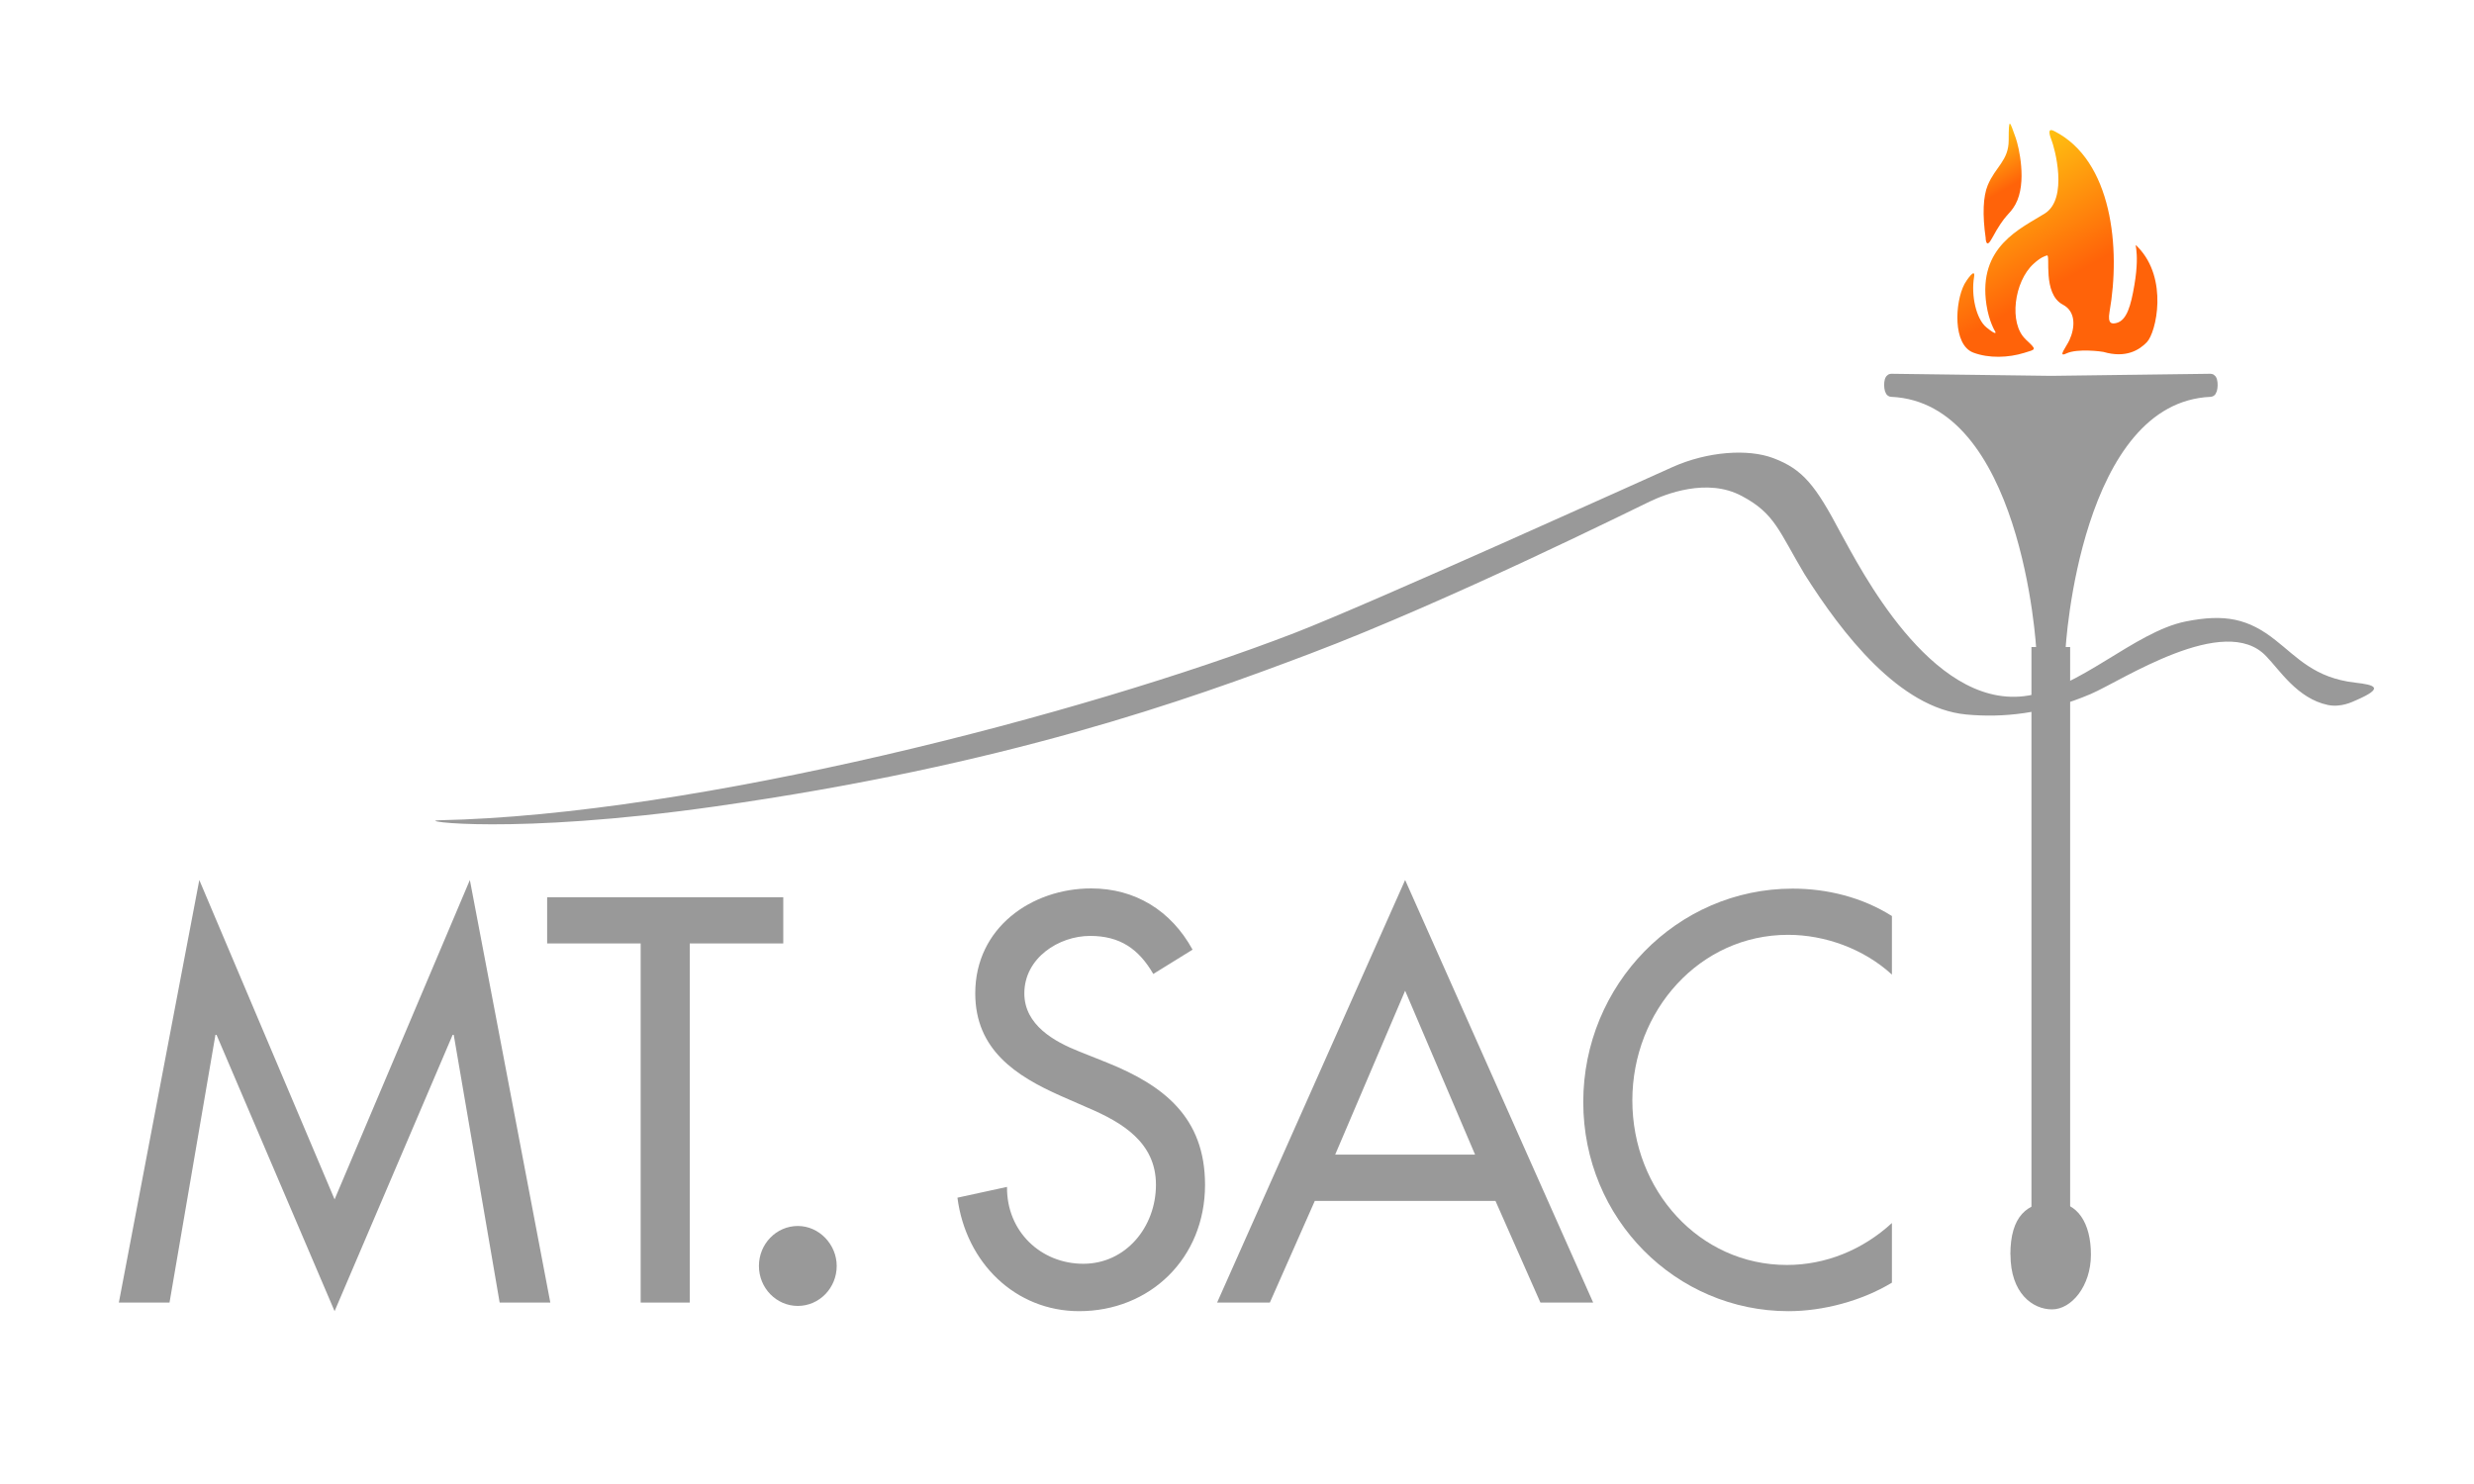 <?xml version="1.0" encoding="UTF-8"?>
<svg id="Layer_1" data-name="Layer 1" xmlns="http://www.w3.org/2000/svg" xmlns:xlink="http://www.w3.org/1999/xlink" viewBox="0 0 250 150">
  <defs>
    <style>
      .cls-1 {
        fill: url(#linear-gradient-2);
      }

      .cls-2 {
        fill: url(#linear-gradient);
      }

      .cls-3 {
        stroke: #999;
      }

      .cls-3, .cls-4 {
        fill: #999;
      }
    </style>
    <linearGradient id="linear-gradient" x1="211.87" y1="37.72" x2="199.96" y2="17.09" gradientUnits="userSpaceOnUse">
      <stop offset=".41" stop-color="#ff6309"/>
      <stop offset="1" stop-color="#ffc211"/>
    </linearGradient>
    <linearGradient id="linear-gradient-2" x1="204.31" y1="22.62" x2="199.62" y2="14.5" xlink:href="#linear-gradient"/>
  </defs>
  <path class="cls-4" d="M229,66.33c-4.19-4.46-14.61,2.48-17.71,3.81-4.78,2.04-8.94,2.42-12.6,2.08-6.77-.64-12.56-8.21-16.32-14.15-2.61-4.36-2.99-6.15-6.35-7.93-3.52-1.9-7.78-.17-9.28.54-1.26.59-20.25,10.05-34.3,15.37-12.54,4.75-30.81,11.3-60.21,15.47-20.35,2.89-30.41,1.45-27.84,1.39,25.94-.53,65.11-10.7,86.4-18.92,7.61-2.94,35.54-15.58,38.22-16.78,3.53-1.58,7.63-1.87,10.19-.9,3,1.13,4.27,2.77,6.8,7.56,1.95,3.51,9.05,17.6,18.51,16.5,5.53-.63,11.16-6.5,16.34-7.55,3.95-.79,6.35-.31,9.13,1.92,2.15,1.68,3.9,3.79,8.02,4.26,2,.23,2.99.52.06,1.79-.33.14-1.48.74-2.82.47-3.09-.65-4.87-3.53-6.24-4.93Z"/>
  <path class="cls-4" d="M205.28,122.89c1.44.85,2.54.83,3.91,0v-57.49h-3.91"/>
  <path class="cls-4" d="M203.16,126.81c0,3.91,2.24,5.54,4.2,5.54s3.93-2.35,3.93-5.54-1.36-5.3-3.78-5.3c-2.66,0-4.36,1.4-4.36,5.3Z"/>
  <path class="cls-3" d="M206.28,65.93c0-.74-1.54-25.73-15.17-26.32-.26-.01-.31-1.33,0-1.33.42,0,16.17.21,16.17.21,0,0,15.68-.21,16.1-.21.31,0,.26,1.32,0,1.33-13.63.59-15.17,25.58-15.17,26.32h-1.93Z"/>
  <path class="cls-2" d="M204.69,34.29c-1.72-1.61-1.16-5.84.8-7.62.72-.66,1.13-.78,1.36-.85.39-.12-.49,3.87,1.6,4.97,1.36.71,1.23,2.36.67,3.58-.3.67-1.24,1.8-.32,1.36,1.13-.54,3.65-.19,3.75-.16,2.25.66,3.61-.17,4.39-.98.95-.98,2.19-6.41-.89-9.6-.62-.64.28.01-.37,3.83-.35,2.06-.76,3.55-1.79,3.82-.46.12-.94.14-.72-1.12,1.13-6.38.29-15.32-5.61-18.28q-.77-.39-.26.9c.32.79,1.73,5.93-.67,7.44-2.42,1.52-6.78,3.33-5.9,9.21.26,1.73.88,2.71.88,2.71.08.12.16.44-.88-.41-1.04-.85-1.56-3.22-1.25-5.08.18-1.07-.81.39-.97.7-.98,1.87-1.19,6.14.89,6.93,1.59.6,3.56.52,5.14.03,1.22-.38,1.33-.27.14-1.38Z"/>
  <path class="cls-1" d="M200.65,24.09c.02.17.07,1.06.64,0,1.4-2.59,1.73-2.28,2.37-3.43,1.21-2.2.33-5.88.03-6.72-.6-1.65-.71-2.25-.71.23,0,2.07-1.34,2.68-2.12,4.56-.46,1.12-.55,2.94-.2,5.37Z"/>
  <g>
    <path class="cls-4" d="M21.88,104.6h-.11l-4.64,27.06h-5.12l8.13-42.71,13.67,32.28,13.67-32.28,8.13,42.71h-5.12l-4.64-27.06h-.11l-11.93,27.93-11.93-27.93Z"/>
    <path class="cls-4" d="M69.7,131.66h-4.96v-36.3h-9.45v-4.67h23.86v4.67h-9.45v36.3Z"/>
    <path class="cls-4" d="M84.55,127.96c0,2.23-1.76,4.04-3.93,4.04s-3.93-1.81-3.93-4.04,1.76-4.04,3.93-4.04,3.93,1.88,3.93,4.04Z"/>
    <path class="cls-4" d="M116.55,98.46c-1.48-2.55-3.38-3.86-6.39-3.86-3.17,0-6.65,2.23-6.65,5.81,0,3.21,3.06,4.89,5.54,5.87l2.85,1.14c5.65,2.28,9.87,5.49,9.87,12.34,0,7.45-5.59,12.77-12.72,12.77-6.44,0-11.45-4.89-12.3-11.47l5.01-1.09c-.05,4.51,3.43,7.77,7.71,7.77s7.34-3.7,7.34-7.99-3.43-6.3-6.86-7.77l-2.74-1.2c-4.54-2.01-8.66-4.67-8.66-10.38,0-6.63,5.7-10.6,11.72-10.6,4.43,0,8.07,2.23,10.24,6.19l-3.96,2.45Z"/>
    <path class="cls-4" d="M132.86,121.39l-4.54,10.27h-5.33l19-42.71,19,42.71h-5.33l-4.54-10.27h-18.26ZM141.99,100.14l-7.07,16.57h14.14l-7.07-16.57Z"/>
    <path class="cls-4" d="M191.18,98.51c-2.85-2.61-6.76-4.02-10.5-4.02-8.92,0-15.73,7.66-15.73,16.74s6.76,16.63,15.62,16.63c3.91,0,7.65-1.52,10.61-4.24v6.03c-3.06,1.85-6.97,2.88-10.45,2.88-11.35,0-20.74-9.29-20.74-21.14s9.45-21.57,21.16-21.57c3.48,0,7.02.87,10.03,2.77v5.92Z"/>
  </g>
</svg>
